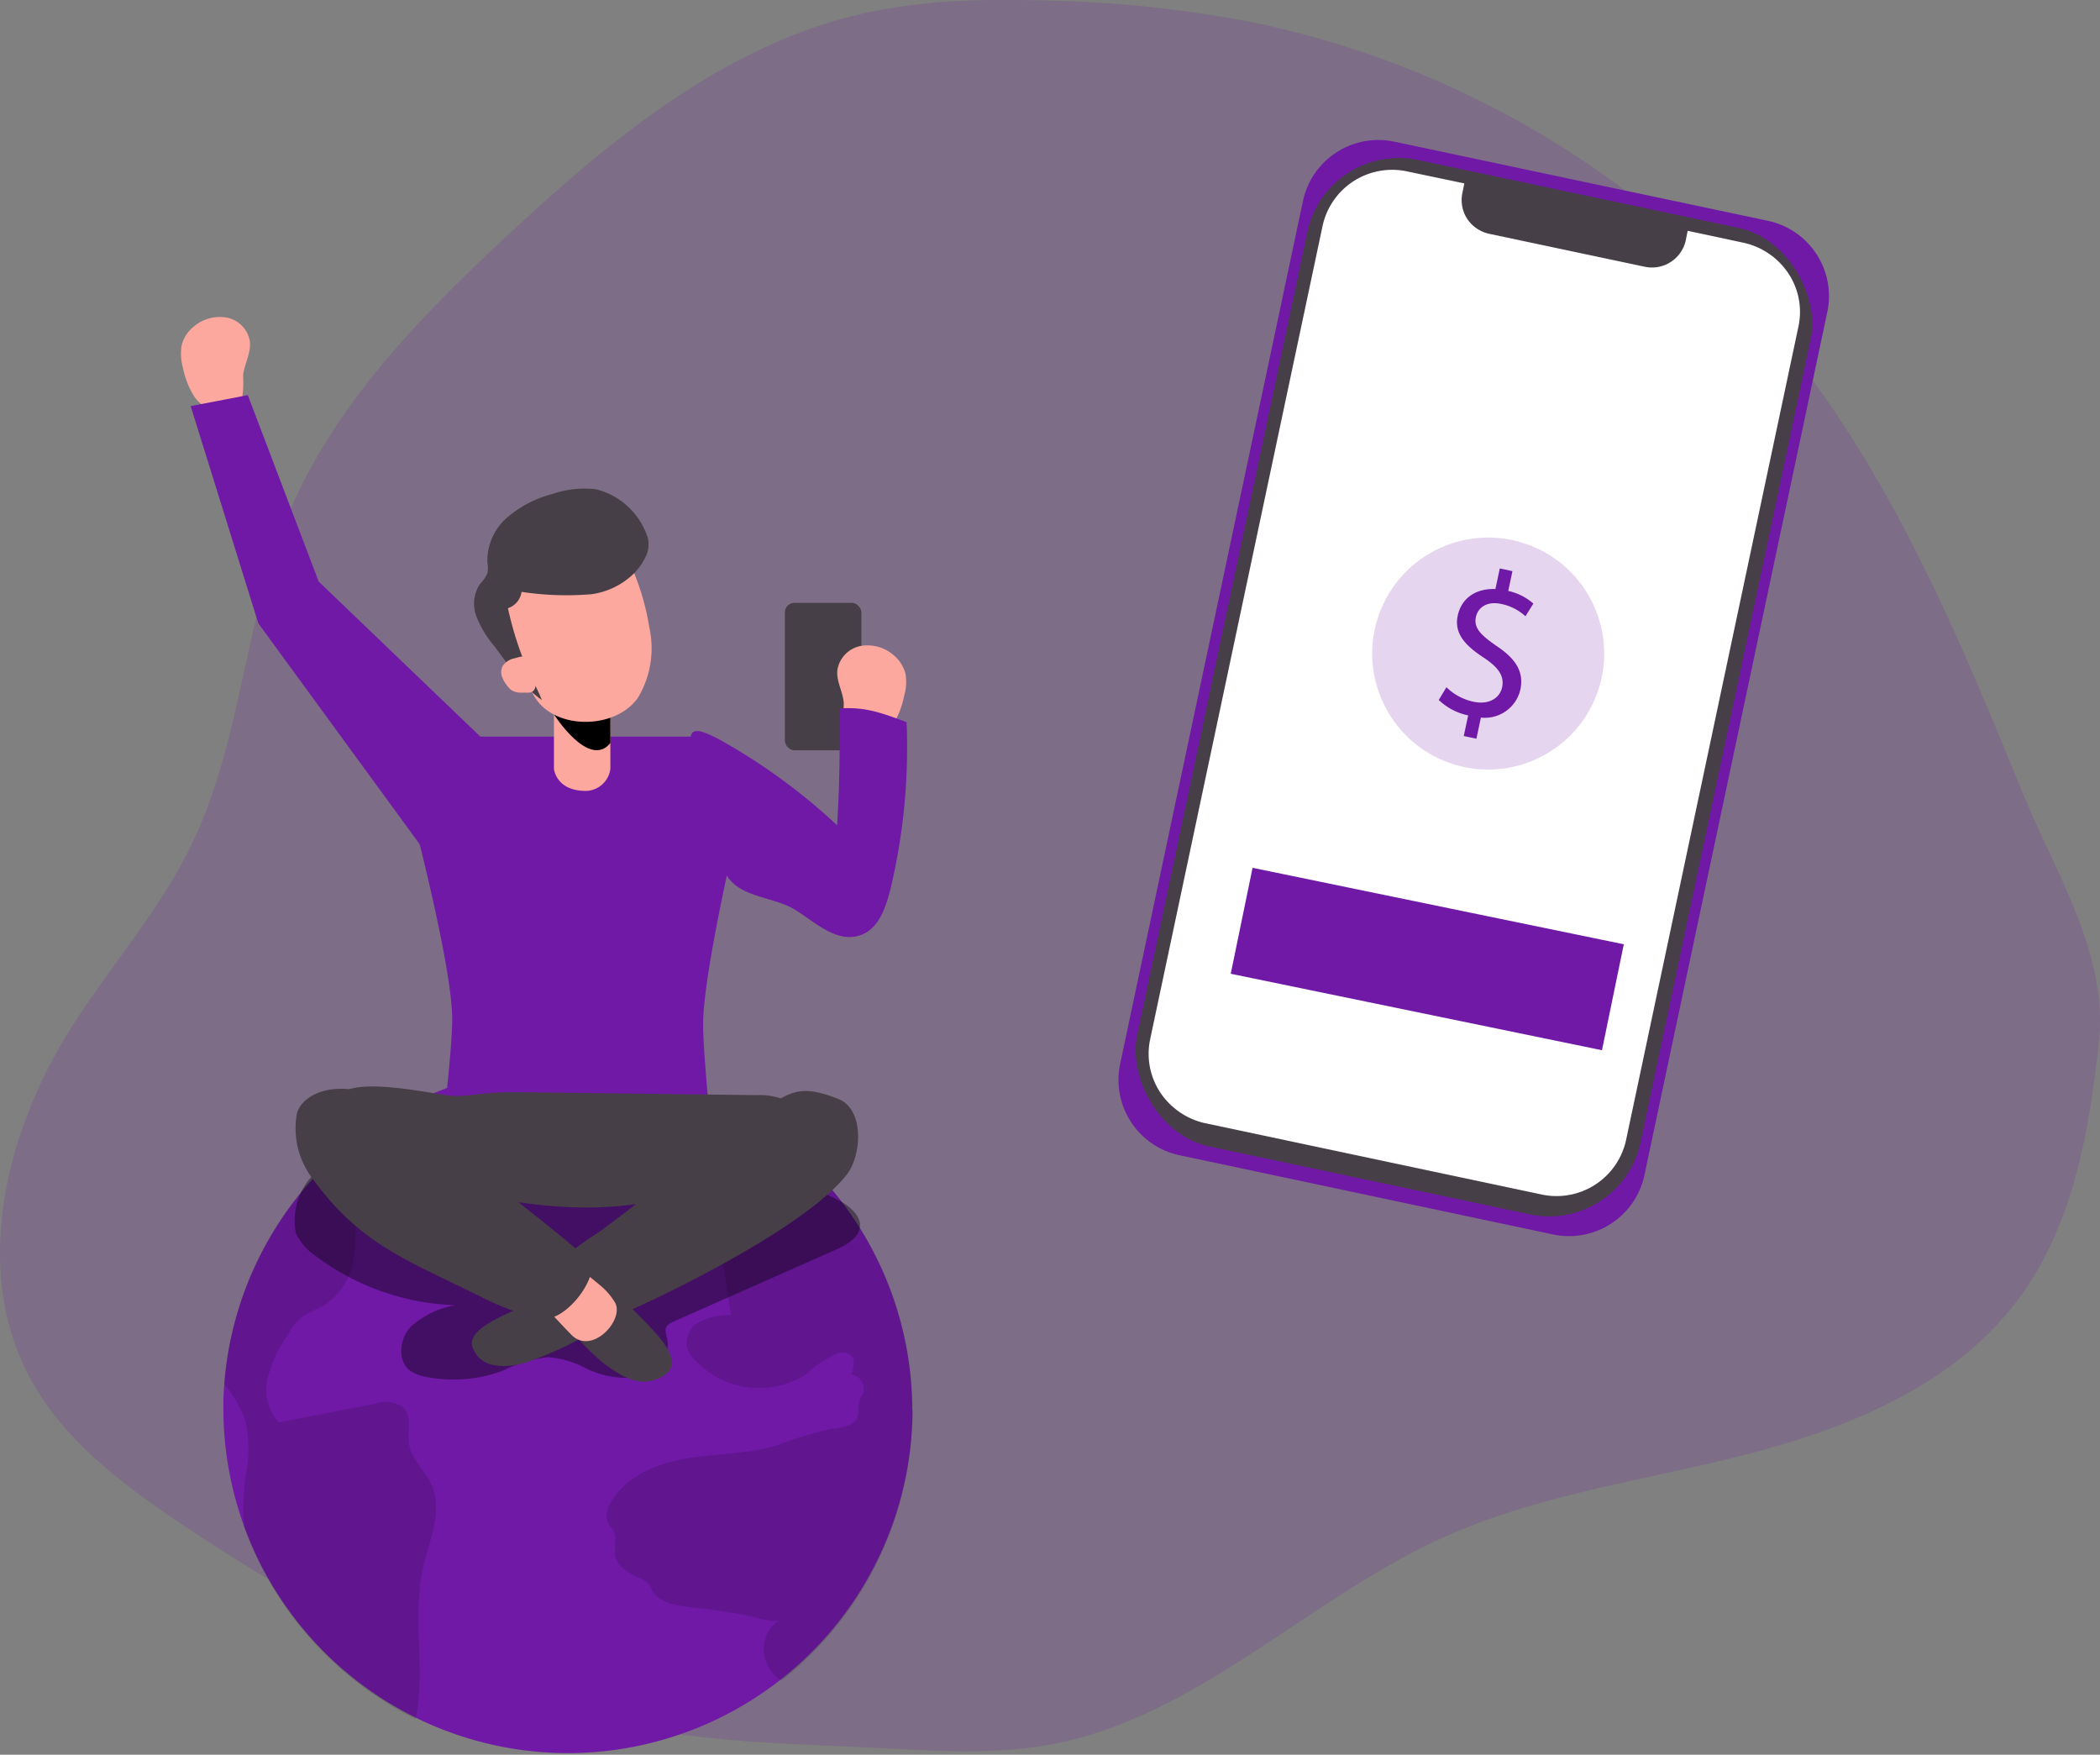 <svg xmlns="http://www.w3.org/2000/svg" xmlns:xlink="http://www.w3.org/1999/xlink" width="271.73" height="227.023" viewBox="0 0 271.73 227.023">
    <rect x="0" y="0" width="271.73" height="227.023" fill="#808080" stroke="none"/>
    <title>Start Earning Illustration</title>
  <defs>
    <linearGradient id="linear-gradient" x1="0.718" y1="-4.714" x2="0.151" y2="-10.113" gradientUnits="objectBoundingBox">
      <stop offset="0.01"/>
      <stop offset="0.08" stop-opacity="0.69"/>
      <stop offset="0.21" stop-opacity="0.322"/>
      <stop offset="1" stop-opacity="0"/>
    </linearGradient>
  </defs>
  <g id="startEarning_illustration" transform="translate(-32.337 0.001)">
    <path id="Path_290755" data-name="Path 290755" d="M152.245,31.564a76.812,76.812,0,0,0-14.612,1.644C119.6,37.22,104.695,49.561,91.188,62.156,79.893,72.69,68.777,84.082,62.9,98.373c-5.618,13.708-5.976,29.232-12.483,42.582-4.116,8.464-10.459,15.591-15.5,23.547-8.509,13.447-12.872,31.257-5.319,45.3,4.3,7.986,11.841,13.671,19.364,18.736,19.266,12.969,40.527,23.808,63.5,27.193,8.77,1.292,17.66,1.494,26.52,1.92,7.642.381,15.374.949,22.89-.478,18.8-3.571,33.042-18.781,50.471-26.685,12.394-5.625,26.147-7.418,39.31-10.795s26.625-8.86,34.9-19.677c7.388-9.659,9.458-21.933,10.743-33.714,1.24-11.348-5.707-21.971-9.958-32.407-9.189-22.553-18.788-45.376-35.56-63.5A120.686,120.686,0,0,0,187.46,34.344a158.5,158.5,0,0,0-27.985-2.786C157.071,31.512,154.658,31.5,152.245,31.564Z" transform="translate(6.63 -31.52)" fill="#7019a7" opacity="0.18" style="isolation: isolate"/>
    <g id="mobile" transform="matrix(0.921, 0.391, -0.391, 0.921, 209.067, 6.275)">
      <path id="Path_290757" data-name="Path 290757" d="M68.215,8.063,90.053,120a9.967,9.967,0,0,1-7.87,11.689L33.73,141.138a9.967,9.967,0,0,1-11.7-7.838h0L.186,21.339A9.967,9.967,0,0,1,8.048,9.65h0L56.494.194a9.967,9.967,0,0,1,11.721,7.83h0Z" transform="translate(0.039 0)" fill="#7019a7"/>
      <rect id="Rectangle_505" data-name="Rectangle 505" width="66.553" height="130.379" rx="12.08" transform="translate(0 12.943) rotate(-11.04)" fill="#473f47"/>
      <path id="Path_290758" data-name="Path 290758" d="M61.89,7.338l20.6,105.606a9.2,9.2,0,0,1-7.375,10.716l-43.486,8.484a9.289,9.289,0,0,1-4.784-.3,9.066,9.066,0,0,1-6.1-6.849L.152,19.378A9.209,9.209,0,0,1,7.544,8.661L14.887,7.21l.279,1.34a4.4,4.4,0,0,0,3.508,3.4,4.513,4.513,0,0,0,1.73,0L40.593,8.008a4.473,4.473,0,0,0,3.54-5.175L43.87,1.565,51.046.178A9.353,9.353,0,0,1,57.831,1.43,9,9,0,0,1,61.89,7.338Z" transform="translate(3.654 3.867)" fill="#fff"/>
      <circle id="Ellipse_257" data-name="Ellipse 257" cx="14.998" cy="14.998" r="14.998" transform="translate(30.142 50.832)" fill="#7019a7" opacity="0.18" style="isolation: isolate"/>
      <path id="Path_290759" data-name="Path 290759" d="M6.891,22.086l-.518-2.679a7.758,7.758,0,0,1-4.282-.351l.271-1.9a7.176,7.176,0,0,0,3.987.351c1.9-.367,2.942-1.714,2.639-3.189s-1.5-2.153-3.62-2.559C2.45,11.242.536,10.357.09,8.061s.8-4.178,3.141-5.071L2.713.319,4.356,0l.5,2.567a7.28,7.28,0,0,1,3.628.239l-.3,1.906a6.6,6.6,0,0,0-3.516-.239c-2.033.4-2.559,1.786-2.344,2.838C2.6,8.691,3.726,9.185,6.205,9.7c2.958.558,4.6,1.658,5.079,3.987A4.713,4.713,0,0,1,8,19.024l.534,2.743Z" transform="translate(39.508 54.795)" fill="#7019a7"/>
      <rect id="Rectangle_508" data-name="Rectangle 508" width="49.036" height="13.993" transform="matrix(0.98, -0.197, 0.197, 0.98, 27.918, 103.24)" fill="#7019a7"/>
    </g>
    <g id="person" transform="translate(55.754 41.01)">
      <path id="Path_290756" data-name="Path 290756" d="M180.218,159.778a3.748,3.748,0,0,0-3.023-3.114,5.214,5.214,0,0,0-4.292,1.209,4.534,4.534,0,0,0-1.512,2.373,6.575,6.575,0,0,0,.166,2.917,10.747,10.747,0,0,0,1.511,3.794c1.511,2.146,5.078,2.9,6.167,0a14.75,14.75,0,0,0,.106-2.826C179.507,162.65,180.369,161.3,180.218,159.778Z" transform="translate(-171.299 -156.592)" fill="#fca89e"/>
      <path id="Path_290765" data-name="Path 290765" d="M264.107,265.222a44.588,44.588,0,0,1-89.175,0,32.112,32.112,0,0,1,.121-3.416,44.573,44.573,0,0,1,89.009,3.416Z" transform="translate(-169.444 -123.798)" fill="#7019a7"/>
      <path id="Path_290766" data-name="Path 290766" d="M200.77,282.688c-1.511,6.439.333,13.316-1,19.724A44.739,44.739,0,0,1,177.6,277.67a27.975,27.975,0,0,1,.166-6.65,17.638,17.638,0,0,0,0-7.119A16.369,16.369,0,0,0,175,259.034a44.512,44.512,0,0,1,18.621-32.9,2.3,2.3,0,0,1,0,.907l-1.9,8.479a25.335,25.335,0,0,1,0,7.557,8.706,8.706,0,0,1-4.141,6.046,23.325,23.325,0,0,0-2.388,1.179,7.557,7.557,0,0,0-1.814,2.177,18.423,18.423,0,0,0-2.721,5.683,6.333,6.333,0,0,0,1.421,5.88l12.424-2.418a3.96,3.96,0,0,1,3.764.559c1.073,1.164.408,3.023.635,4.61.3,2,2.086,3.446,2.917,5.305C203.34,275.464,201.586,279.182,200.77,282.688Z" transform="translate(-169.407 -121.027)" fill="#020202" opacity="0.14" style="isolation: isolate"/>
      <path id="Path_290767" data-name="Path 290767" d="M181.18,238.373a7.316,7.316,0,0,0,2.645,3.023,31.635,31.635,0,0,0,18.032,6.318,11.442,11.442,0,0,0-5.759,2.751c-1.511,1.511-1.829,4.534-.091,5.743a5.033,5.033,0,0,0,2.04.786,18.515,18.515,0,0,0,9.93-.8,16.911,16.911,0,0,1,5.849-1.753,12.53,12.53,0,0,1,4.716,1.345,11.774,11.774,0,0,0,6.8,1.255c2.3-.469,4.383-2.675,3.9-4.958-.121-.544-.363-1.134-.091-1.6a1.829,1.829,0,0,1,.846-.62l21.16-9.371c1.345-.6,2.872-1.511,3.023-2.917s-1.33-2.69-2.705-3.4c-7.27-3.794-15.749-4.277-23.941-4.685l-14.54-.71a126.821,126.821,0,0,0-21.16.151c-2.434.287-6.741.317-8.6,2.131A8.555,8.555,0,0,0,181.18,238.373Z" transform="translate(-166.322 -119.863)" fill="#020202" opacity="0.4" style="isolation: isolate"/>
      <path id="Path_290768" data-name="Path 290768" d="M247.32,264.133a44.5,44.5,0,0,1-16.974,35.005,5.533,5.533,0,0,1-1.512-1.512,4.534,4.534,0,0,1,1.209-6.3h0c-.756.393-3.7-.574-4.534-.71l-4.534-.71c-2.207-.348-6.046-.2-7.331-2.418a5.105,5.105,0,0,0-.514-.877,3.023,3.023,0,0,0-.952-.65c-1.375-.665-3.023-1.436-3.325-2.932-.227-1.1.317-2.358-.242-3.325-.181-.317-.453-.544-.635-.846a2.857,2.857,0,0,1,.317-2.8c1.935-3.386,5.94-5.018,9.779-5.668s7.829-.559,11.563-1.647a51.908,51.908,0,0,1,7.043-2.161c1.345-.181,3.023-.317,3.507-1.511.287-.71,0-1.511.287-2.267.121-.3.317-.574.438-.877a1.844,1.844,0,0,0-1.179-2.328l-.333-.076c.317-.831.574-1.9-.091-2.494a1.753,1.753,0,0,0-1.632-.257,14,14,0,0,0-4.1,2.706,11.23,11.23,0,0,1-14.253-1.678,3.945,3.945,0,0,1-1.239-2.01,3.235,3.235,0,0,1,1.889-3.2,9.069,9.069,0,0,1,3.854-.756q-.741-4.852-1.511-9.7c-7.421,1.98-10.429-5.078-11.487-10.943s3.114-7.95,8.479-8.343A44.558,44.558,0,0,1,247.32,264.133Z" transform="translate(-152.657 -122.709)" fill="#020202" opacity="0.14" style="isolation: isolate"/>
      <path id="Path_290769" data-name="Path 290769" d="M198.263,192.515h28.582a7.451,7.451,0,0,1,7.557,7.346v.212s-5.441,22.233-5.441,29.7c0,4.1,1.285,16.309,1.285,16.309H194.892s1.632-12.772,1.6-17.049c0-7.285-5.834-28.975-5.834-28.975a7.451,7.451,0,0,1,7.361-7.557Z" transform="translate(-161.398 -138.227)" fill="#7019a7"/>
      <path id="Path_290770" data-name="Path 290770" d="M199.982,223.7c1.421,0,2.826-.242,4.232-.363,1.829-.166,3.658-.136,5.5-.121l29.2.363a8.691,8.691,0,0,1,3.234.438,3.023,3.023,0,0,1,2,2.373c.136,1.406-1.043,2.554-2.161,3.416a39.887,39.887,0,0,1-17.608,7.708c-9.855,1.678-19.966-.408-29.609-3.023a11.668,11.668,0,0,1-4.338-1.859,29.048,29.048,0,0,1-3.174-3.764,12.422,12.422,0,0,1-2.343-2.9C182.268,219.725,197.715,223.716,199.982,223.7Z" transform="translate(-164.492 -122.904)" fill="#473f47"/>
      <path id="Path_290771" data-name="Path 290771" d="M210.53,199.98a3.265,3.265,0,0,1-3.552,2.842c-3.507-.166-3.748-2.842-3.748-2.842V186.06h7.3Z" transform="translate(-154.968 -141.52)" fill="#fca89e"/>
      <path id="Path_290772" data-name="Path 290772" d="M203.23,191.239s4.534,7.134,7.3,3.7V189.38Z" transform="translate(-154.968 -139.822)" fill="url(#linear-gradient)"/>
      <path id="Path_290773" data-name="Path 290773" d="M202.418,195.1c1.829,5.668,10.928,5.834,13.981,1.33a12.439,12.439,0,0,0,1.436-9.069,31.38,31.38,0,0,0-2.781-8.842c-.937-1.753-1.889-3.31-4.005-3.567a12.62,12.62,0,0,0-6.983,1.511,10.187,10.187,0,0,0-4.534,4.958,9.991,9.991,0,0,0-.317,6.666,20.352,20.352,0,0,0,1.375,3.174A27.9,27.9,0,0,1,202.418,195.1Z" transform="translate(-157.239 -147.219)" fill="#fca89e"/>
      <path id="Path_290774" data-name="Path 290774" d="M206.479,240a12.271,12.271,0,0,1-3.34,1.859c-2.554,1.073-7.557,3.023-6.877,5.29,1.028,3.023,4.534,2.751,6.968,2.04a46.053,46.053,0,0,0,10.489-5.169Z" transform="translate(-158.565 -113.933)" fill="#473f47"/>
      <path id="Path_290775" data-name="Path 290775" d="M209.126,241.079c8.691-6.348,13.225-11.034,22.989-16.974,2.313-1.406,3.915-1.829,7.935-.242,3.431,1.345,3.023,7.24,1.194,9.7-5.623,7.376-27.206,17.563-31.619,19.1-1.889.665-8.555-4.942-5.849-7.633A47.043,47.043,0,0,1,209.126,241.079Z" transform="translate(-155.016 -122.705)" fill="#473f47"/>
      <path id="Path_290776" data-name="Path 290776" d="M204.44,245.276a29.747,29.747,0,0,0,4.534,4.716c3.023,2.267,4.973,3.023,7.361,1.92,3.476-1.617.287-5.018-2.4-7.724a37.666,37.666,0,0,0-6.847-5.638Z" transform="translate(-154.349 -114.674)" fill="#473f47"/>
      <path id="Path_290777" data-name="Path 290777" d="M206.489,237.48l3.7,3.023a8.887,8.887,0,0,1,1.935,2.252c1.209,2.252-3.023,6.847-5.668,4.141s-5.139-5.592-5.139-5.592Z" transform="translate(-155.945 -115.222)" fill="#fca89e"/>
      <path id="Path_290778" data-name="Path 290778" d="M205.761,249.9c-10.1-5.078-16.293-6.922-22.778-16.067a10.716,10.716,0,0,1-1.678-8.086c.786-2.343,4.2-3.748,8.237-2.781,3.386.8,26.073,18.576,29.609,21.931,1.511,1.511-3.114,8.661-6.938,7.421A37.687,37.687,0,0,1,205.761,249.9Z" transform="translate(-166.281 -122.804)" fill="#473f47"/>
      <path id="Path_290779" data-name="Path 290779" d="M218.729,179.789a7.83,7.83,0,0,1-1.693,2.509,9.748,9.748,0,0,1-5.426,2.645,38.752,38.752,0,0,1-9.069-.3,2.63,2.63,0,0,1-1.768,2.116,44.106,44.106,0,0,0,1.814,6.152c.726,1.98,1.784,3.794,2.585,5.728-2.479-1.708-4.368-4.625-6.167-6.983a13.136,13.136,0,0,1-2.282-3.764,4.625,4.625,0,0,1,.408-4.232,4.943,4.943,0,0,0,.982-1.436,3.582,3.582,0,0,0,0-1.391,7.406,7.406,0,0,1,2.569-5.819,14.645,14.645,0,0,1,5.8-3.023,12.8,12.8,0,0,1,5.7-.62,9.432,9.432,0,0,1,6.7,6.318A3.688,3.688,0,0,1,218.729,179.789Z" transform="translate(-158.466 -149.079)" fill="#473f47"/>
      <rect id="Rectangle_507" data-name="Rectangle 507" width="9.9" height="19.074" rx="1.24" transform="translate(78.143 36.983)" fill="#473f47"/>
      <path id="Path_290781" data-name="Path 290781" d="M185.158,177.149l-22.173-21.266-9.174-24.123-7.391,1.421,8.751,28.1,24.788,33.932Z" transform="translate(-145.164 -121.651)" fill="#7019a7"/>
      <path id="Path_290783" data-name="Path 290783" d="M227.5,187.889a3.794,3.794,0,0,1,3.023-3.114,5.169,5.169,0,0,1,4.277,1.209,4.64,4.64,0,0,1,1.511,2.373,6.363,6.363,0,0,1-.181,2.917,10.867,10.867,0,0,1-1.511,3.794c-1.511,2.146-5.079,2.9-6.182,0a14.755,14.755,0,0,1-.106-2.826C228.267,190.76,227.345,189.415,227.5,187.889Z" transform="translate(-142.566 -142.215)" fill="#fca89e"/>
      <path id="Path_290784" data-name="Path 290784" d="M214.925,193.846c.212-1.255,1.345-.952,3.627.227a77.083,77.083,0,0,1,15.341,11.155c.317-5.033.408-10.1.272-15.115,3.461-.227,5.456.574,8.721,1.768a78.865,78.865,0,0,1-2.071,21.538c-.635,2.449-1.511,5.245-3.96,6.046-3.023,1.013-5.728-1.632-8.373-3.295-2.4-1.511-6.333-1.6-8.253-3.658-1.511-1.511-1.678-4.534-2.237-6.469-.937-3.265-2.192-6.575-2.857-9.9a7.376,7.376,0,0,1-.212-2.3Z" transform="translate(-148.995 -139.467)" fill="#7019a7"/>
      <path id="Path_290780" data-name="Path 290780" d="M200.492,185.876a2.434,2.434,0,0,0-1.6,1.028,1.768,1.768,0,0,0-.076,1.36,4.2,4.2,0,0,0,.7,1.209,2.448,2.448,0,0,0,.559.559,2.343,2.343,0,0,0,1.224.3h.982a.937.937,0,0,0,.484-.136,1.027,1.027,0,0,0,.333-.469,3.431,3.431,0,0,0,0-2.131,3.809,3.809,0,0,0-.922-1.738C201.746,185.467,201.051,185.724,200.492,185.876Z" transform="translate(-157.278 -141.729)" fill="#fca89e"/>
    </g>
  </g>
</svg>
